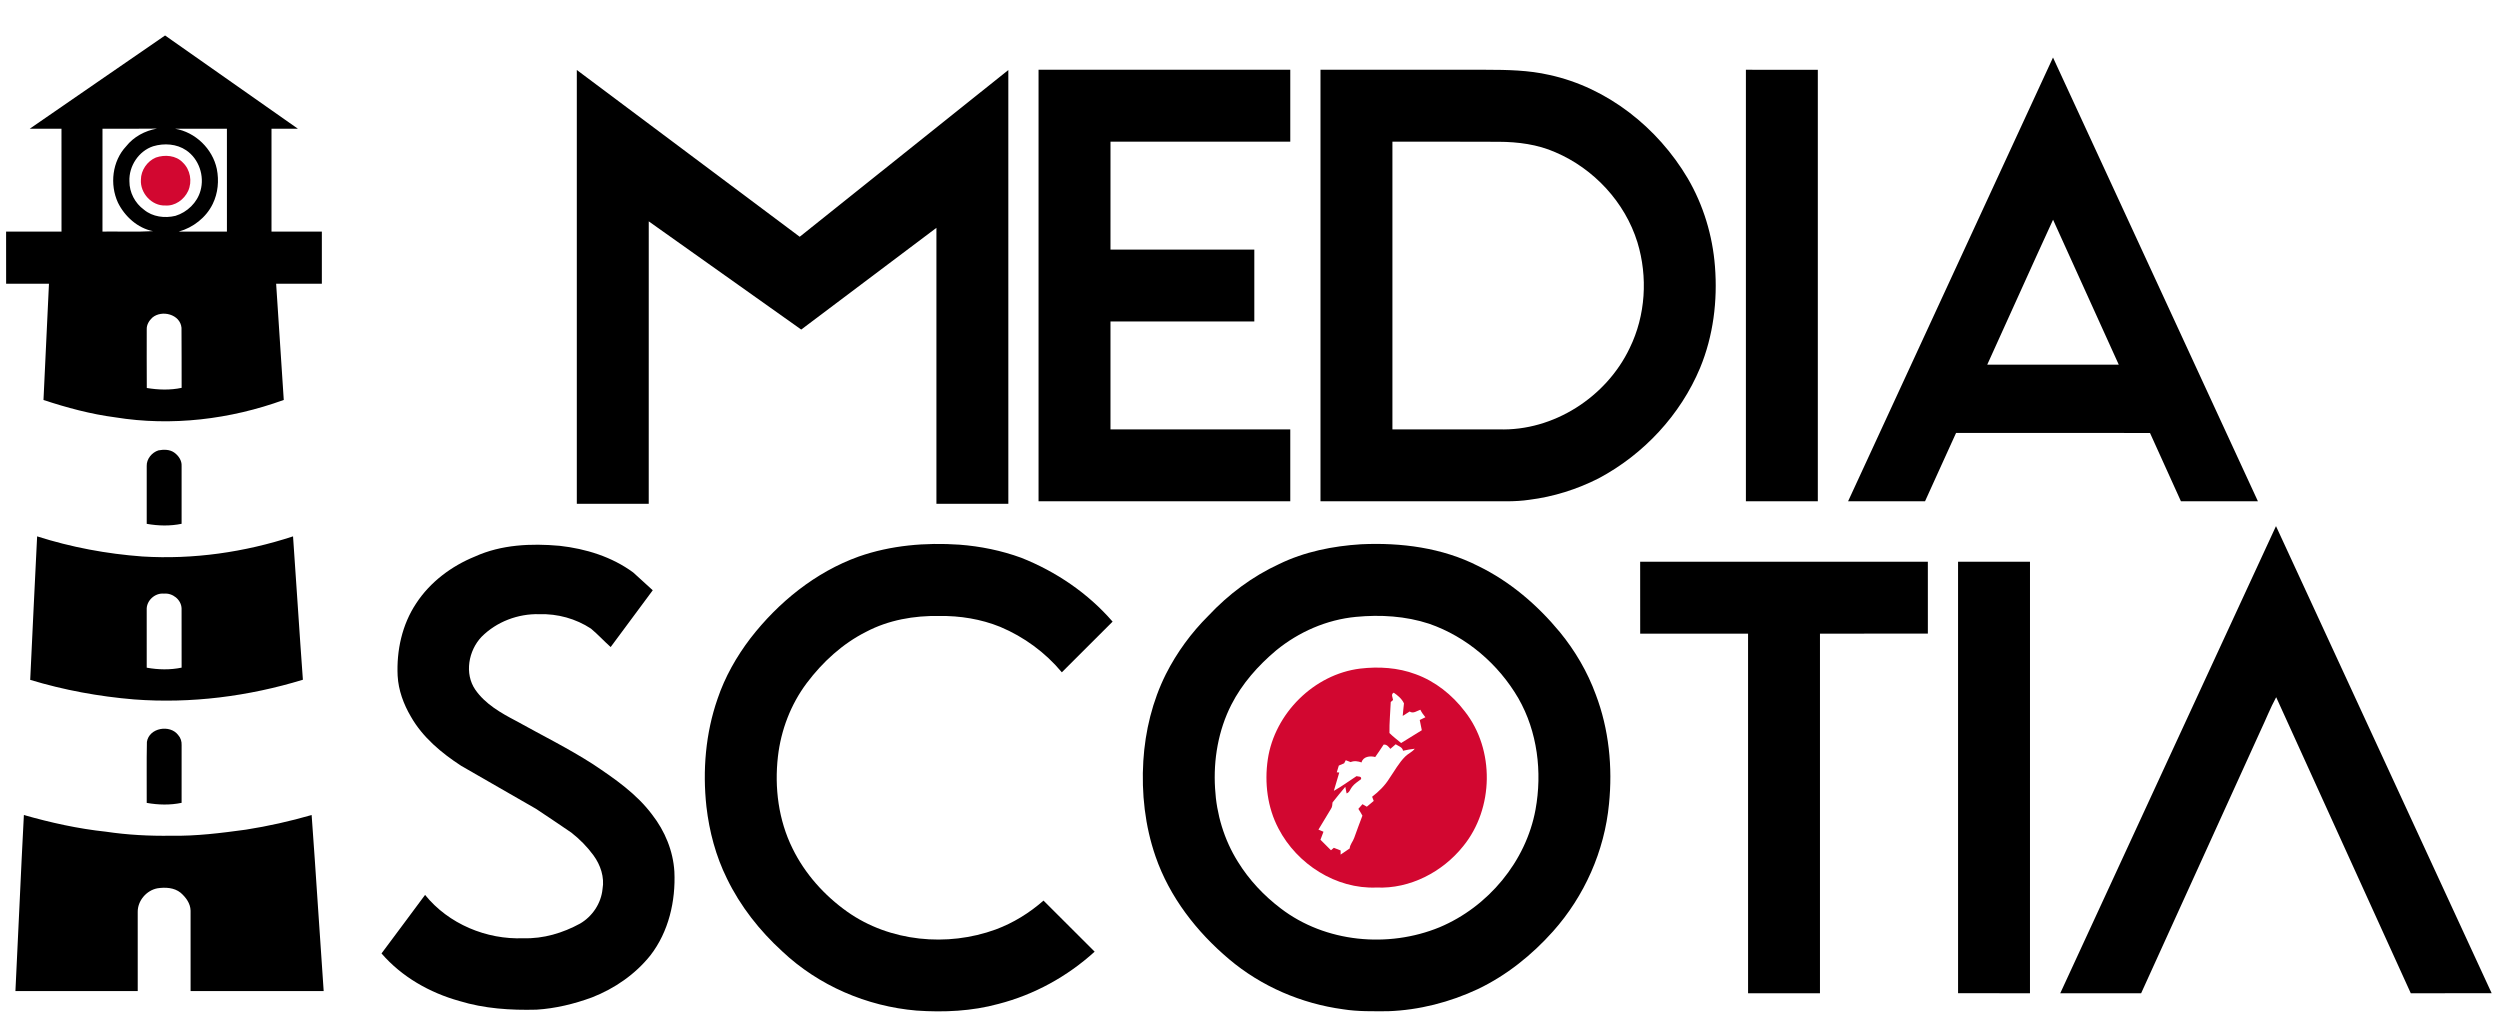 <?xml version="1.0" encoding="UTF-8" ?>
<!DOCTYPE svg PUBLIC "-//W3C//DTD SVG 1.1//EN" "http://www.w3.org/Graphics/SVG/1.1/DTD/svg11.dtd">
<svg width="1738pt" height="714pt" viewBox="0 0 1738 714" version="1.1" xmlns="http://www.w3.org/2000/svg">
<g id="#ffffffff">
</g>
<g id="#000000ff">
<path fill="#000000" opacity="1.00" d=" M 20.67 89.50 C 52.05 67.92 83.35 46.21 114.76 24.66 C 145.58 46.23 176.31 67.93 207.12 89.51 C 200.99 89.48 194.87 89.50 188.75 89.50 C 188.75 113.33 188.75 137.17 188.75 161.00 C 200.42 161.00 212.08 160.99 223.75 161.00 C 223.74 173.08 223.75 185.16 223.75 197.25 C 213.16 197.25 202.56 197.25 191.97 197.24 C 193.79 224.17 195.44 251.11 197.27 278.04 C 160.00 291.57 119.33 296.50 80.08 290.13 C 63.09 287.92 46.48 283.42 30.23 278.07 C 31.57 251.13 32.70 224.18 34.04 197.24 C 24.11 197.26 14.19 197.24 4.26 197.25 C 4.23 185.17 4.27 173.09 4.24 161.01 C 17.08 160.99 29.92 161.01 42.76 161.00 C 42.74 137.16 42.77 113.33 42.74 89.49 C 35.38 89.51 28.02 89.50 20.67 89.50 M 71.25 89.50 C 71.24 113.33 71.26 137.16 71.24 160.99 C 82.95 160.85 94.67 161.34 106.37 160.70 C 95.67 158.61 86.72 150.47 81.99 140.86 C 76.18 128.21 78.02 112.04 87.67 101.74 C 92.94 95.07 100.79 90.89 109.09 89.41 C 96.48 89.61 83.86 89.44 71.25 89.50 M 121.63 89.48 C 135.82 91.82 147.80 103.45 150.74 117.49 C 152.35 125.58 151.56 134.28 147.90 141.74 C 143.32 151.20 134.32 158.19 124.27 161.00 C 135.43 161.00 146.59 161.00 157.76 160.99 C 157.74 137.16 157.76 113.33 157.75 89.50 C 145.71 89.49 133.67 89.52 121.63 89.48 M 106.50 101.67 C 96.39 104.97 89.51 115.54 89.97 126.07 C 89.94 133.77 93.84 141.26 100.07 145.77 C 106.08 150.81 114.55 151.84 121.99 150.05 C 130.16 147.55 137.13 140.83 139.39 132.53 C 142.30 122.30 138.31 110.48 129.46 104.49 C 122.81 99.95 114.06 99.42 106.50 101.67 M 105.86 220.84 C 103.63 222.94 101.88 225.79 102.01 228.96 C 102.01 242.55 101.95 256.14 102.05 269.73 C 110.05 271.05 118.30 271.33 126.27 269.63 C 126.17 255.71 126.36 241.79 126.18 227.87 C 125.32 218.49 112.46 215.18 105.86 220.84 Z" />
<path fill="#000000" opacity="1.00" d=" M 1427.25 39.98 C 1474.82 142.78 1522.18 245.68 1569.71 348.50 C 1551.86 348.48 1534.02 348.53 1516.18 348.48 C 1509.02 332.65 1501.86 316.82 1494.68 301.00 C 1449.74 300.99 1404.79 301.01 1359.85 300.99 C 1352.58 316.79 1345.53 332.69 1338.28 348.50 C 1320.45 348.49 1302.62 348.51 1284.79 348.49 C 1332.32 245.68 1379.69 142.78 1427.25 39.98 M 1381.54 253.50 C 1412.01 253.51 1442.49 253.48 1472.96 253.51 C 1457.71 219.94 1442.55 186.32 1427.29 152.75 C 1411.87 186.26 1396.84 219.94 1381.54 253.50 Z" />
<path fill="#000000" opacity="1.00" d=" M 401.00 48.65 C 452.68 87.26 504.30 125.96 555.96 164.60 C 604.37 126.04 652.60 87.25 700.99 48.68 C 701.01 149.20 701.00 249.72 701.00 350.25 C 684.33 350.25 667.67 350.25 651.00 350.25 C 651.00 286.29 651.00 222.34 651.00 158.39 C 619.66 181.95 588.34 205.53 557.01 229.11 C 521.66 204.06 486.35 178.95 451.01 153.89 C 450.99 219.34 451.01 284.79 451.00 350.25 C 434.33 350.25 417.67 350.25 401.00 350.25 C 401.00 249.72 401.00 149.19 401.00 48.65 Z" />
<path fill="#000000" opacity="1.00" d=" M 722.00 48.50 C 780.33 48.50 838.67 48.50 897.00 48.50 C 897.00 65.17 897.00 81.83 897.00 98.50 C 855.34 98.49 813.68 98.51 772.02 98.49 C 771.98 123.49 772.00 148.50 772.01 173.51 C 805.34 173.49 838.67 173.51 872.00 173.50 C 872.00 190.17 872.00 206.83 872.00 223.50 C 838.67 223.49 805.34 223.51 772.01 223.49 C 771.99 248.50 771.99 273.50 772.01 298.51 C 813.67 298.49 855.34 298.50 897.00 298.50 C 897.00 315.17 897.00 331.83 897.00 348.50 C 838.67 348.50 780.33 348.50 722.00 348.50 C 722.00 248.50 722.00 148.50 722.00 48.50 Z" />
<path fill="#000000" opacity="1.00" d=" M 918.00 48.50 C 956.35 48.50 994.69 48.50 1033.03 48.50 C 1047.78 48.53 1062.66 48.76 1077.10 52.09 C 1117.50 60.86 1152.38 88.65 1173.27 123.91 C 1184.18 142.53 1190.58 163.71 1192.24 185.20 C 1194.12 209.07 1191.09 233.54 1181.91 255.74 C 1168.26 288.47 1142.64 315.91 1111.40 332.54 C 1096.34 340.20 1079.95 345.35 1063.18 347.45 C 1053.18 348.96 1043.06 348.40 1032.99 348.50 C 994.66 348.50 956.33 348.50 918.00 348.50 C 918.00 248.50 918.00 148.50 918.00 48.50 M 968.01 98.49 C 968.00 165.16 967.99 231.84 968.01 298.51 C 992.66 298.49 1017.31 298.51 1041.96 298.50 C 1079.98 299.82 1116.79 276.04 1132.99 241.92 C 1144.05 219.31 1145.66 192.46 1138.34 168.46 C 1129.71 140.58 1108.06 117.28 1081.30 105.85 C 1068.97 100.38 1055.31 98.63 1041.93 98.57 C 1017.29 98.40 992.65 98.55 968.01 98.49 Z" />
<path fill="#000000" opacity="1.00" d=" M 1213.75 48.50 C 1230.42 48.50 1247.09 48.49 1263.75 48.51 C 1263.75 148.50 1263.74 248.50 1263.75 348.49 C 1247.09 348.51 1230.42 348.50 1213.75 348.50 C 1213.75 248.50 1213.75 148.50 1213.75 48.50 Z" />
<path fill="#000000" opacity="1.00" d=" M 110.14 313.10 C 113.77 312.41 117.93 312.38 121.08 314.59 C 124.09 316.72 126.49 320.16 126.25 323.99 C 126.25 337.37 126.24 350.76 126.25 364.14 C 118.26 365.80 110.01 365.59 102.00 364.17 C 102.00 350.78 102.00 337.38 102.00 323.98 C 101.82 319.09 105.59 314.54 110.14 313.10 Z" />
<path fill="#000000" opacity="1.00" d=" M 1582.27 365.75 C 1632.31 473.97 1682.18 582.27 1732.21 690.49 C 1713.46 690.50 1694.72 690.49 1675.97 690.50 C 1644.74 621.91 1613.59 553.29 1582.40 484.69 C 1578.28 492.27 1575.16 500.37 1571.44 508.16 C 1543.79 568.94 1516.21 629.75 1488.52 690.50 C 1469.78 690.50 1451.03 690.49 1432.29 690.50 C 1482.33 582.28 1532.14 473.94 1582.27 365.75 Z" />
<path fill="#000000" opacity="1.00" d=" M 21.00 472.64 C 22.63 439.39 24.09 406.13 25.81 372.88 C 49.53 380.44 74.14 385.04 98.96 386.87 C 134.36 389.06 170.06 383.93 203.72 372.88 C 206.08 406.09 208.12 439.34 210.57 472.55 C 172.71 484.13 132.72 489.25 93.18 486.24 C 68.73 484.21 44.49 479.75 21.00 472.64 M 101.99 423.99 C 102.00 437.39 102.00 450.78 102.00 464.17 C 110.00 465.61 118.27 465.80 126.26 464.14 C 126.22 450.43 126.29 436.71 126.23 423.00 C 126.04 416.88 119.98 412.10 114.00 412.70 C 107.70 412.03 101.63 417.64 101.99 423.99 Z" />
<path fill="#000000" opacity="1.00" d=" M 597.02 386.90 C 619.38 379.06 643.40 377.06 666.92 378.65 C 681.59 379.75 696.16 382.72 709.99 387.77 C 734.20 397.36 756.40 412.43 773.48 432.16 C 761.69 443.87 750.00 455.69 738.19 467.39 C 726.72 453.62 711.90 442.76 695.39 435.81 C 681.99 430.37 667.40 428.02 652.97 428.23 C 635.51 427.90 617.66 431.03 602.12 439.24 C 585.69 447.50 571.84 460.26 560.84 474.88 C 549.74 489.70 542.92 507.55 540.82 525.91 C 538.32 547.58 541.22 570.18 550.96 589.83 C 559.57 607.47 573.07 622.50 589.02 633.83 C 618.58 654.72 658.55 658.50 692.27 646.15 C 704.44 641.62 715.70 634.67 725.44 626.09 C 737.32 637.90 749.12 649.79 761.00 661.60 C 742.02 678.85 718.97 691.54 694.12 697.93 C 675.61 703.00 656.22 703.87 637.16 702.55 C 602.63 699.64 569.06 685.20 543.80 661.37 C 528.08 647.01 514.64 629.97 505.36 610.76 C 497.63 595.14 493.10 578.06 491.11 560.79 C 488.36 535.64 490.51 509.76 498.85 485.80 C 503.97 470.61 511.98 456.50 521.67 443.78 C 541.15 418.63 566.89 397.73 597.02 386.90 Z" />
<path fill="#000000" opacity="1.00" d=" M 946.25 378.37 C 973.97 377.09 1002.57 380.75 1027.54 393.45 C 1049.71 404.19 1068.78 420.54 1084.41 439.44 C 1095.03 452.41 1103.62 467.08 1109.38 482.84 C 1118.56 506.96 1121.16 533.30 1118.58 558.90 C 1115.46 591.62 1101.49 623.05 1079.62 647.54 C 1064.95 663.95 1047.43 678.02 1027.53 687.56 C 1007.97 696.74 986.62 702.24 965.00 703.00 C 954.58 703.02 944.11 703.30 933.79 701.66 C 904.79 697.74 876.84 685.76 854.46 666.83 C 831.88 647.81 813.08 623.58 803.36 595.49 C 795.98 574.23 793.48 551.46 794.83 529.06 C 796.12 508.15 801.17 487.35 810.57 468.57 C 818.15 453.60 828.18 439.88 840.08 428.05 C 854.01 413.17 870.64 400.72 889.18 392.17 C 906.92 383.51 926.65 379.59 946.25 378.37 M 942.64 428.85 C 922.30 430.79 902.90 439.28 887.14 452.19 C 874.63 462.72 863.52 475.21 856.06 489.85 C 846.97 507.70 843.47 528.10 844.71 548.02 C 845.67 566.02 851.01 583.84 860.61 599.14 C 868.36 611.71 878.65 622.65 890.41 631.56 C 921.37 655.26 965.10 659.31 1000.83 644.61 C 1034.56 630.42 1060.86 598.97 1067.50 562.81 C 1072.25 536.70 1068.86 508.62 1055.56 485.42 C 1041.73 461.67 1019.56 442.63 993.52 433.62 C 977.16 428.25 959.68 427.22 942.64 428.85 Z" />
<path fill="#000000" opacity="1.00" d=" M 330.15 386.91 C 348.52 378.57 369.27 377.67 389.09 379.45 C 407.23 381.47 425.35 387.06 440.18 397.96 C 444.80 401.99 449.18 406.31 453.79 410.36 C 443.99 423.48 434.30 436.69 424.53 449.83 C 419.87 445.67 415.66 441.04 410.87 437.04 C 400.34 430.09 387.60 426.60 375.00 426.98 C 360.22 426.54 345.23 432.20 334.78 442.71 C 325.71 452.23 322.72 468.34 330.46 479.53 C 337.42 489.53 348.29 495.69 358.86 501.22 C 376.78 511.22 395.24 520.29 412.50 531.43 C 427.43 541.41 442.58 551.86 453.44 566.43 C 462.25 577.77 467.98 591.58 468.83 605.98 C 469.78 626.42 464.86 647.72 452.20 664.12 C 441.65 677.35 427.27 687.25 411.57 693.39 C 399.18 697.94 386.21 701.09 373.01 701.92 C 354.97 702.40 336.68 701.21 319.34 695.89 C 298.73 690.15 279.29 679.12 265.23 662.83 C 275.40 649.32 285.39 635.68 295.51 622.14 C 311.78 642.33 338.25 653.35 363.99 652.26 C 377.73 652.70 391.32 648.62 403.30 642.06 C 411.85 637.06 417.89 628.03 418.87 618.12 C 420.36 609.81 417.46 601.30 412.57 594.61 C 408.22 588.66 402.98 583.35 397.18 578.82 C 389.01 573.34 380.93 567.71 372.69 562.33 C 355.36 552.29 337.91 542.44 320.59 532.38 C 306.88 523.45 293.81 512.57 285.63 498.16 C 280.56 489.52 276.99 479.88 276.44 469.81 C 275.60 452.28 279.51 434.19 289.33 419.46 C 299.04 404.62 313.82 393.55 330.15 386.91 Z" />
<path fill="#000000" opacity="1.00" d=" M 1140.24 390.51 C 1206.91 390.49 1273.58 390.51 1340.24 390.50 C 1340.25 407.16 1340.24 423.83 1340.25 440.49 C 1315.25 440.52 1290.24 440.48 1265.24 440.51 C 1265.26 523.84 1265.24 607.17 1265.24 690.50 C 1248.58 690.50 1231.92 690.49 1215.26 690.51 C 1215.23 607.17 1215.26 523.84 1215.25 440.51 C 1190.26 440.49 1165.26 440.49 1140.26 440.51 C 1140.23 423.84 1140.27 407.18 1140.24 390.51 Z" />
<path fill="#000000" opacity="1.00" d=" M 1361.24 390.51 C 1377.91 390.49 1394.58 390.50 1411.25 390.50 C 1411.25 490.50 1411.25 590.50 1411.24 690.50 C 1394.58 690.50 1377.91 690.50 1361.25 690.49 C 1361.25 590.50 1361.26 490.50 1361.24 390.51 Z" />
<path fill="#000000" opacity="1.00" d=" M 102.13 515.76 C 103.63 505.91 118.28 503.43 123.90 511.05 C 125.61 512.95 126.38 515.50 126.26 518.04 C 126.24 531.40 126.24 544.77 126.25 558.13 C 118.27 559.81 110.01 559.59 102.00 558.17 C 102.09 544.04 101.82 529.89 102.13 515.76 Z" />
<path fill="#000000" opacity="1.00" d=" M 10.72 689.00 C 12.79 648.20 14.43 607.39 16.60 566.60 C 35.26 571.91 54.28 576.14 73.59 578.19 C 88.61 580.43 103.82 581.24 118.99 581.00 C 136.43 581.33 153.76 579.11 170.99 576.77 C 186.41 574.35 201.66 570.93 216.65 566.60 C 219.65 607.38 222.13 648.21 225.02 689.00 C 194.18 689.00 163.34 689.00 132.50 689.00 C 132.49 670.37 132.53 651.74 132.49 633.12 C 132.41 628.06 129.20 623.79 125.55 620.61 C 121.07 617.02 114.99 616.72 109.53 617.53 C 101.86 618.93 95.65 626.16 95.74 634.00 C 95.76 652.33 95.74 670.66 95.75 688.99 C 67.41 689.01 39.06 689.00 10.72 689.00 Z" />
</g>
<g id="#d20730ff">
<path fill="#d20730" opacity="1.00" d=" M 108.35 109.52 C 114.55 107.37 122.36 107.97 127.07 112.97 C 132.34 117.96 133.78 126.21 130.79 132.77 C 128.04 138.74 121.71 143.34 114.97 142.86 C 105.53 143.27 97.31 134.20 97.96 124.91 C 97.98 118.37 102.34 112.04 108.35 109.52 Z" />
<path fill="#d20730" opacity="1.00" d=" M 945.61 464.80 C 958.52 463.29 971.91 464.10 984.16 468.71 C 997.82 473.65 1009.57 483.07 1018.33 494.56 C 1039.26 521.13 1038.54 562.07 1017.25 588.23 C 1002.86 606.21 980.23 618.06 956.94 617.01 C 928.79 618.18 901.71 600.75 888.85 576.09 C 881.09 561.44 878.98 544.19 881.37 527.90 C 886.10 496.02 913.50 468.73 945.61 464.80 M 968.44 486.65 C 968.04 487.00 967.25 487.69 966.85 488.04 C 966.55 495.22 965.83 502.41 965.95 509.60 C 968.45 512.13 971.34 514.25 974.06 516.55 C 978.83 513.56 983.64 510.61 988.44 507.65 C 987.94 505.27 987.46 502.91 987.00 500.54 C 988.30 499.90 989.62 499.27 990.94 498.64 C 989.59 497.02 988.36 495.30 987.42 493.41 C 985.04 494.21 982.45 496.35 979.99 494.65 C 978.35 495.63 976.76 496.66 975.17 497.70 C 975.45 494.80 975.68 491.89 976.04 489.00 C 974.55 485.78 971.77 483.52 968.93 481.55 C 966.75 482.62 968.25 484.89 968.44 486.65 M 956.05 526.29 C 952.54 525.29 947.56 525.92 946.55 530.05 C 944.08 529.19 941.46 528.74 938.97 529.81 C 937.82 529.38 936.69 528.94 935.57 528.51 C 935.29 529.04 934.74 530.11 934.46 530.64 C 933.21 531.16 931.97 531.68 930.74 532.23 C 930.27 533.79 929.78 535.34 929.32 536.92 L 931.06 537.06 C 929.78 541.30 928.54 545.55 927.28 549.80 C 932.77 546.76 937.79 542.98 943.05 539.58 C 944.31 540.03 946.71 539.45 946.21 541.68 C 944.05 543.36 941.64 544.79 939.97 547.00 C 938.68 548.54 938.26 550.87 936.16 551.59 C 935.84 550.06 935.53 548.53 935.25 547.00 C 932.26 550.60 929.21 554.16 926.37 557.88 C 926.21 559.42 926.22 561.07 925.25 562.37 C 922.36 567.16 919.49 571.97 916.58 576.75 C 917.73 577.24 918.90 577.73 920.08 578.23 C 919.38 580.08 918.68 581.93 917.99 583.79 C 920.42 586.23 922.85 588.67 925.29 591.10 C 925.79 590.67 926.79 589.81 927.29 589.39 C 928.85 589.99 930.42 590.61 932.00 591.24 C 932.00 591.96 932.00 593.40 932.00 594.12 C 934.12 592.72 936.24 591.32 938.31 589.84 C 938.47 587.06 940.61 585.03 941.45 582.47 C 943.36 577.33 945.13 572.14 947.15 567.05 C 946.28 565.43 945.34 563.85 944.33 562.33 C 945.27 561.23 946.22 560.15 947.19 559.07 C 948.18 559.65 949.19 560.23 950.21 560.82 C 951.81 559.49 953.41 558.15 955.01 556.81 C 954.63 555.83 954.27 554.86 953.91 553.89 C 958.58 550.27 962.89 546.08 965.98 541.00 C 969.54 535.89 972.50 530.29 976.97 525.88 C 978.97 523.86 981.78 522.82 983.54 520.52 C 980.79 520.80 978.09 521.30 975.40 521.91 C 974.95 519.34 972.15 518.68 970.28 517.42 C 969.04 518.47 967.81 519.53 966.60 520.60 C 965.33 519.15 964.07 517.40 961.90 517.64 C 960.03 520.58 958.03 523.43 956.05 526.29 Z" />
</g>
</svg>
